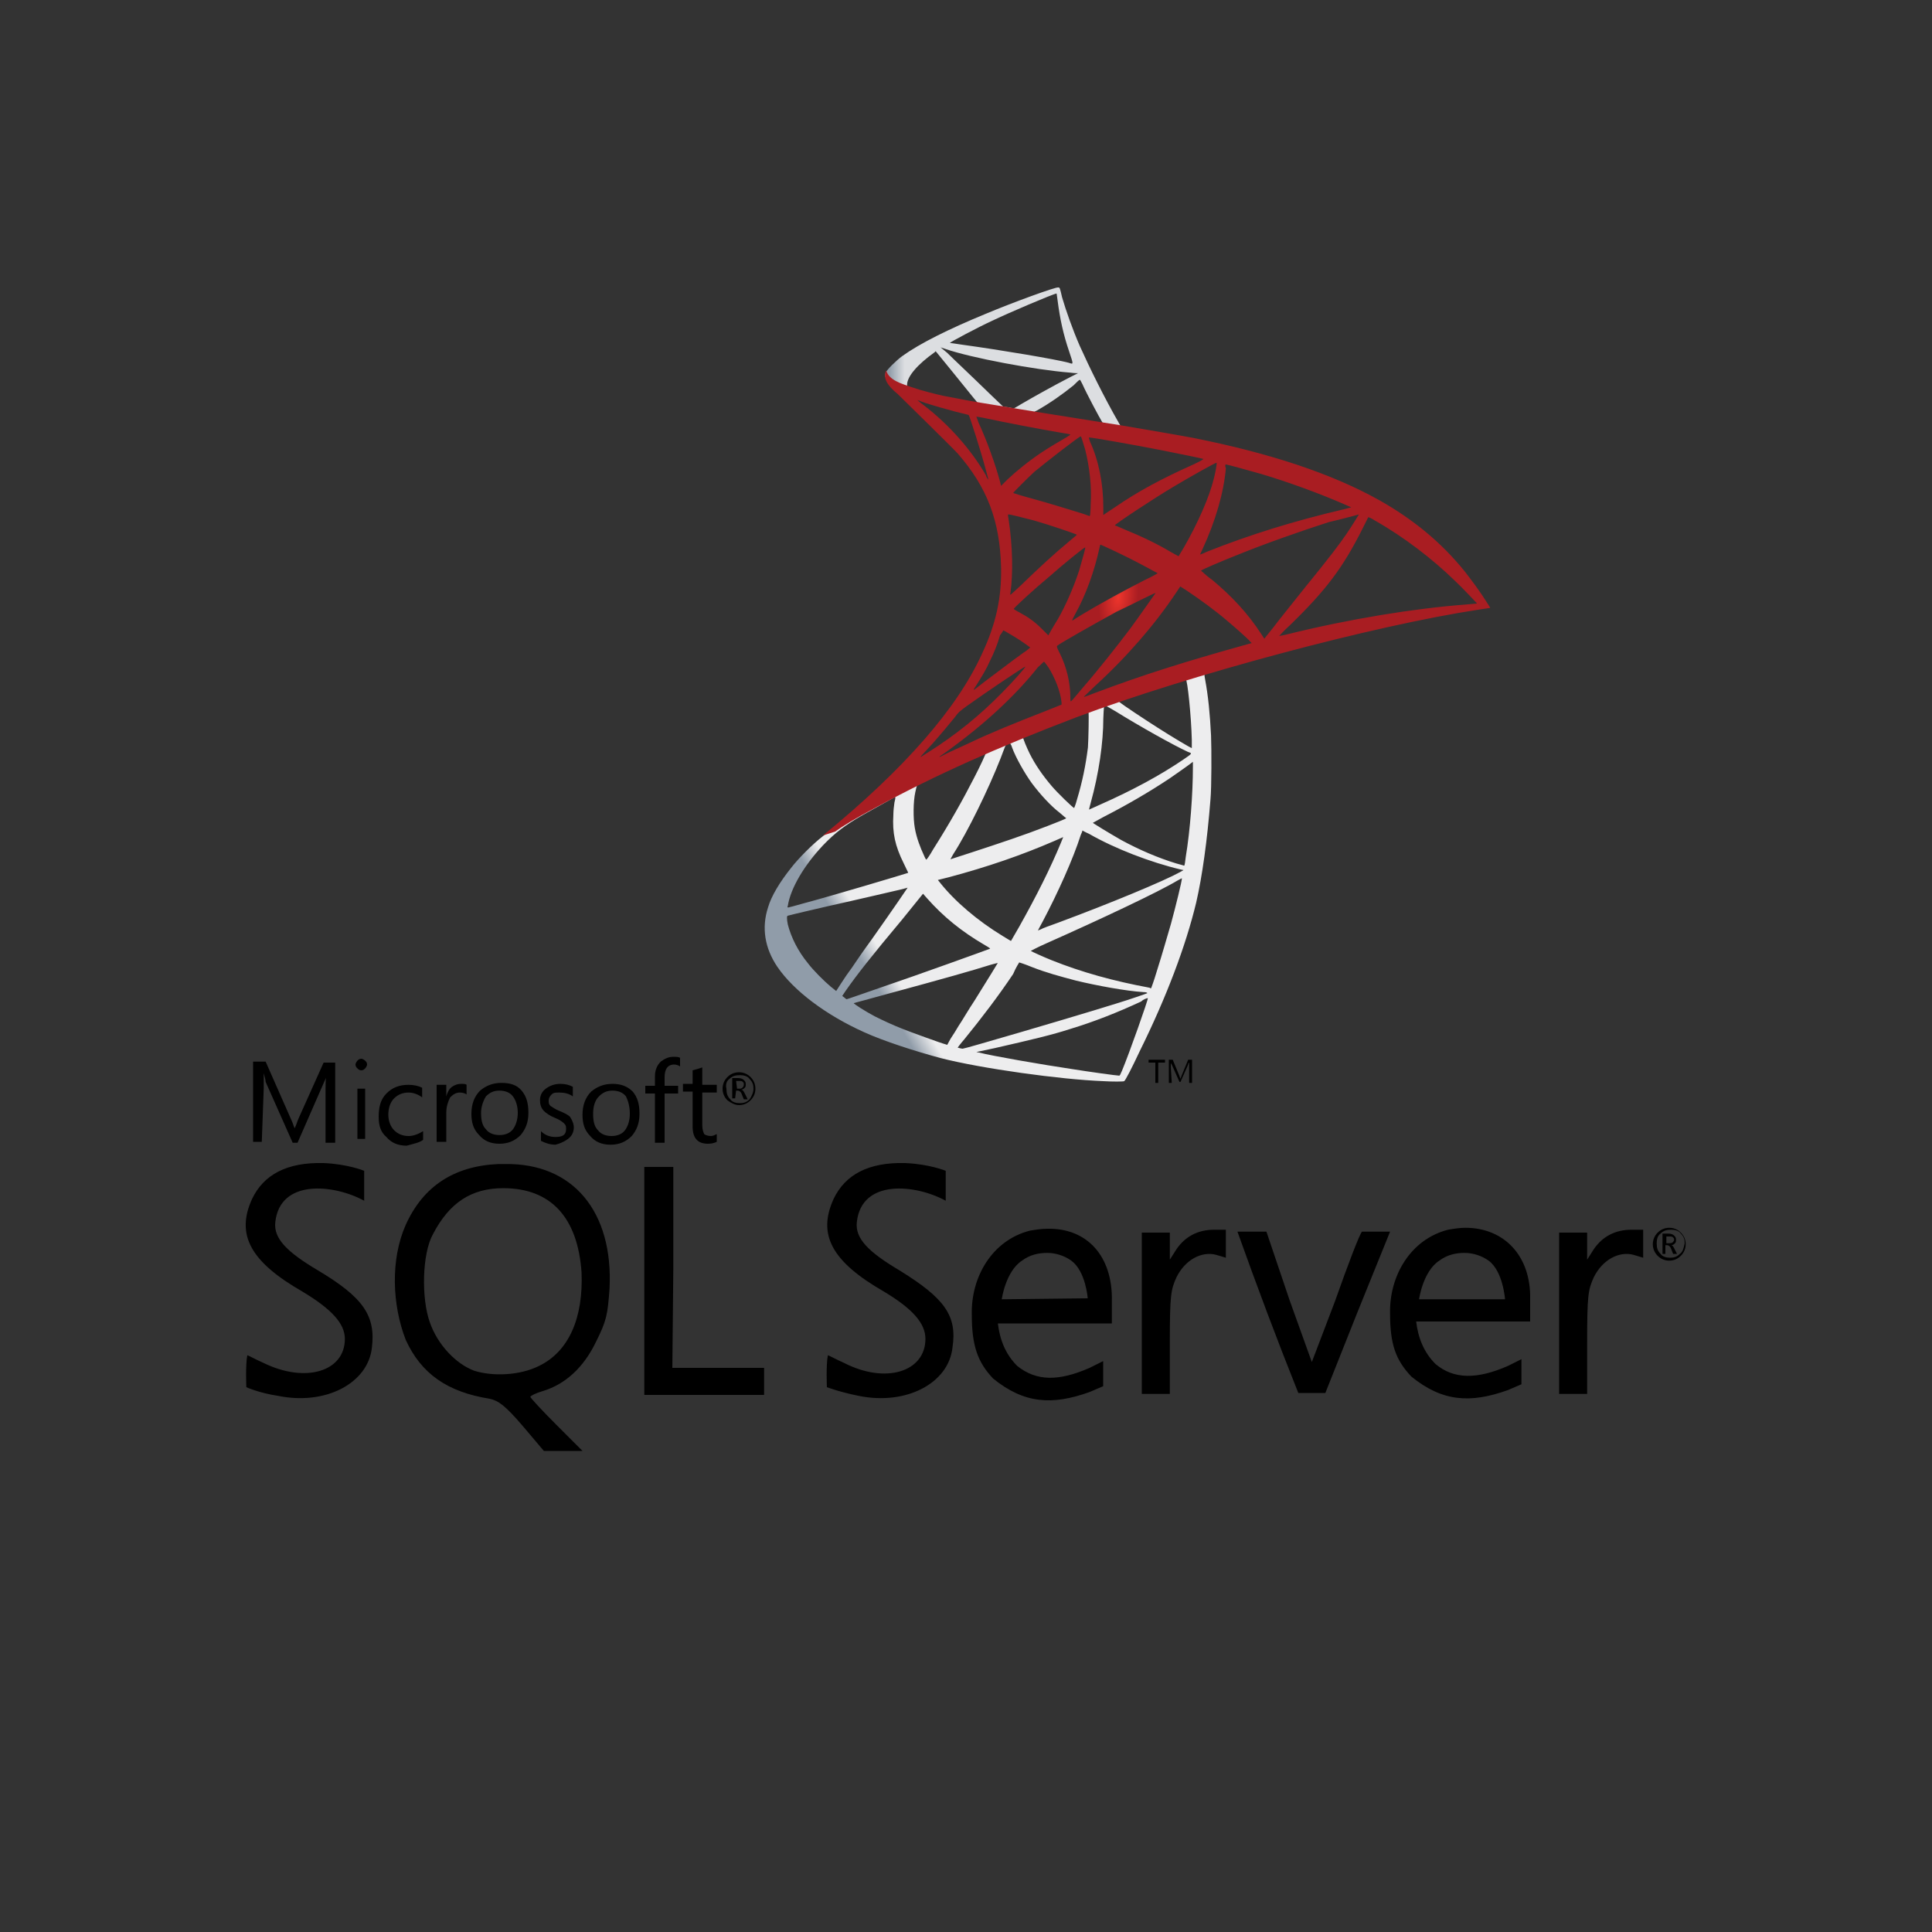 <?xml version="1.0" encoding="UTF-8"?> <!-- Generator: Adobe Illustrator 25.4.1, SVG Export Plug-In . SVG Version: 6.00 Build 0) --> <svg xmlns="http://www.w3.org/2000/svg" xmlns:xlink="http://www.w3.org/1999/xlink" id="Layer_1" x="0px" y="0px" viewBox="0 0 200 200" style="enable-background:new 0 0 200 200;" xml:space="preserve"><rect x="0" y="0" width="200" height="200" fill="#333333" stroke="none"/> <style type="text/css"> .st0{fill:url(#SVGID_1_);} .st1{fill:url(#SVGID_00000049912860255459880790000005811418890271076791_);} .st2{fill:url(#SVGID_00000114066025516767558150000012237812327291089025_);} </style> <g> <g transform="matrix(.569 0 0 .569 199.451 -82.735)"> <linearGradient id="SVGID_1_" gradientUnits="userSpaceOnUse" x1="-40516.98" y1="36807.723" x2="-40466.859" y2="36837.336" gradientTransform="matrix(6.754030e-02 0 0 -6.754030e-02 2547.082 2813.684)"> <stop offset="0" style="stop-color:#909CA9"></stop> <stop offset="1" style="stop-color:#EDEDEE"></stop> </linearGradient> <path class="st0" d="M-128.2,265.1l-28.9,9.4l-25.2,11.1l-7,1.9c-1.8,1.7-3.7,3.4-5.7,5.2c-2.2,1.9-4.3,3.7-5.9,4.9 c-1.8,1.4-4.4,4-5.7,5.7c-2,2.5-3.6,5.1-4.2,7.2c-1.2,3.7-0.6,7.4,1.7,10.8c3,4.4,8.9,8.8,15.8,11.9c3.5,1.6,9.4,3.5,13.9,4.7 c7.4,1.9,21.8,3.9,29.6,4.2c1.6,0.1,3.7,0.1,3.8,0c0.2-0.1,1.4-2.4,2.8-5.4c4.9-9.9,8.4-19.2,10.3-27.1c1.1-4.8,2-11.2,2.6-18.8 c0.2-2.1,0.2-9.2,0.1-11.6c-0.2-3.9-0.5-7.1-1.1-10.3c-0.1-0.5-0.1-0.9-0.1-0.9c0.1-0.1,0.3-0.2,3.9-1.2L-128.2,265.1 L-128.2,265.1L-128.2,265.1L-128.2,265.1z M-134.8,269c0.3,0,1,6.7,1.1,11c0,0.9,0,1.5,0,1.5c-0.2,0-3.7-2.1-6.2-3.7 c-2.2-1.4-6.3-4.1-7-4.7c-0.2-0.2-0.2-0.2,1.6-0.8C-142.2,271.3-135,269-134.8,269z M-149.5,273.8c0.2,0,0.7,0.3,1.9,1 c4.5,2.8,10.6,6.2,13.2,7.4c0.8,0.3,0.9,0.2-1,1.5c-4,2.7-8.9,5.4-15,8.1c-1.1,0.5-2,0.9-2,0.9s0.1-0.5,0.3-1.2 c1.5-5.4,2.3-11,2.3-15.4C-149.7,273.9-149.7,273.9-149.5,273.8C-149.6,273.8-149.5,273.8-149.5,273.8L-149.5,273.8z M-152.5,275 c0.1,0.1,0,5-0.1,6.4c-0.4,3.2-1,6.2-2,9.5c-0.2,0.8-0.5,1.5-0.5,1.5c-0.1,0.1-3.1-2.8-4.1-4c-1.7-2-3-3.9-4-5.9 c-0.5-1-1.3-2.9-1.2-3C-164.2,279.4-152.6,274.9-152.5,275L-152.5,275z M-166.8,280.6L-166.8,280.6c0.1,0.1,0.3,0.4,0.4,0.8 c0.7,1.9,2.3,4.7,3.6,6.5c1.5,2,3.4,4.1,5.1,5.4c0.5,0.4,1,0.9,1.1,0.9c0.1,0.1,0.2,0.1-3.4,1.5c-4.1,1.6-8.6,3.1-13.8,4.8 c-1.2,0.4-2.5,0.8-3.7,1.2c-0.2,0.1-0.1,0,0.4-0.9c2.6-4,6.4-11.8,8.6-17.4c0.4-1,0.7-1.9,0.8-2.1c0.1-0.3,0.2-0.4,0.5-0.6 C-167.1,280.7-166.9,280.6-166.8,280.6L-166.8,280.6z M-171.2,282.4c0.1,0-1,2.4-2.1,4.5c-2.1,4.1-4.4,8.2-7.5,13.1 c-0.5,0.9-1,1.6-1.1,1.7c-0.1,0.2-0.2,0.1-0.5-0.6c-0.7-1.5-1.4-3.3-1.7-5.1c-0.3-1.7-0.3-4.7,0.1-6.5c0.3-1.4,0.3-1.3,0.9-1.7 C-180.4,286.6-171.3,282.4-171.2,282.4L-171.2,282.4z M-133.5,284v0.9c0,4.9-0.5,11.6-1.3,16.4c-0.1,0.9-0.2,1.6-0.3,1.6 c0,0-0.6-0.2-1.4-0.4c-3.3-1-6.8-2.5-10.1-4.3c-2.1-1.2-5.2-3.1-5.1-3.1c0,0,0.9-0.5,2-1.1c4.3-2.2,8.4-4.6,12-7 c1.3-0.9,3.3-2.3,3.8-2.7L-133.5,284L-133.5,284z M-187.7,290.4c0.1,0,0.1,0.2-0.1,1c-0.1,0.6-0.2,1.6-0.2,2.3 c-0.2,3.2,0.3,5.6,1.9,8.8c0.4,0.9,0.8,1.6,0.8,1.7c-0.2,0.1-14.6,4.4-19.2,5.6c-1.4,0.4-2.5,0.7-2.6,0.7c-0.2,0-0.2,0-0.1-0.3 c0.5-3.2,3-7.4,6.4-11c2.3-2.4,4.1-3.7,7.2-5.5C-191.5,292.5-188,290.6-187.7,290.4C-187.8,290.4-187.7,290.4-187.7,290.4 L-187.7,290.4z M-153.6,296.5c0,0,0.5,0.3,1.2,0.6c4.7,2.7,11.2,5.2,16.7,6.5l0.5,0.1l-0.7,0.4c-2.9,1.6-12.5,5.6-22.2,9.2 c-1.4,0.5-2.8,1-3.1,1.2c-0.3,0.1-0.5,0.2-0.5,0.2s0.4-0.8,0.9-1.7c2.7-5.1,5.5-11.3,6.9-15.7 C-153.7,296.9-153.6,296.6-153.6,296.5L-153.6,296.5z M-157.1,297.7c0,0-0.2,0.5-0.4,1c-1.9,4.6-4.4,9.6-7.6,15.3 c-0.8,1.4-1.5,2.6-1.5,2.6s-0.7-0.4-1.5-0.9c-4.6-2.8-8.7-6.3-11.4-9.7l-0.4-0.5l2-0.5c7.1-1.9,13.2-4,19.2-6.6 C-157.8,298-157.1,297.7-157.1,297.7z M-135.5,305.2L-135.5,305.2c0,0.5-1.1,5-2,8.3c-0.8,2.7-1.4,4.9-2.6,8.7c-0.5,1.7-1,3-1,3 s-0.2,0-0.3-0.1c-6.5-1.2-12.3-2.8-17.8-5c-1.5-0.6-3.7-1.6-3.8-1.7c0,0,1.3-0.7,2.9-1.4c9.9-4.4,20.3-9.3,23.8-11.4 C-135.9,305.4-135.6,305.2-135.5,305.2L-135.5,305.2z M-185.4,306.9c0,0-2.7,4-6.6,9.5c-1.4,1.9-2.9,4.1-3.5,5 c-0.6,0.8-1.5,2.1-2,2.9l-0.9,1.4l-1-0.8c-1.2-1-3.2-3-4.1-4.2c-1.9-2.3-3.1-4.8-3.7-7.1c-0.2-1-0.2-1.6,0-1.6 c0.3-0.1,6.2-1.5,11.6-2.7c3-0.7,6.6-1.5,7.8-1.8C-186.4,307.2-185.4,306.9-185.4,306.9L-185.4,306.9z M-182.6,308l0.7,0.8 c3.1,3.5,6.4,6.1,10.3,8.4c0.7,0.4,1.2,0.7,1.2,0.8c-0.2,0.1-13.5,4.9-19.7,7c-3.5,1.2-6.3,2.2-6.4,2.2c0,0-0.2-0.1-0.4-0.3 l-0.4-0.3l0.6-0.9c2.1-3,4.6-6.2,10.3-13L-182.6,308L-182.6,308z M-165.1,320.5c0,0,1,0.3,2.2,0.8c2.8,1.1,5.1,1.7,8.1,2.5 c3.7,0.9,9.1,1.9,12.3,2.1c0.5,0,0.7,0.1,0.7,0.2c-0.2,0.1-3.4,1.2-5.7,1.9c-3.8,1.2-15.2,4.6-24.6,7.3c-1.7,0.5-3.2,0.9-3.3,0.9 c-0.2,0-0.9-0.2-0.9-0.2s0.5-0.7,1.2-1.5c3.1-3.8,6.3-8,8.9-11.9C-165.7,321.4-165.1,320.5-165.1,320.5L-165.1,320.5z M-169,320.6 c0,0-1.5,2.5-4.2,6.8c-1.2,1.8-2.4,3.9-2.9,4.6c-0.4,0.7-1.1,1.8-1.5,2.4l-0.6,1.1l-0.3-0.1c-0.8-0.2-6.3-2.2-7.8-2.8 c-1.8-0.7-3.7-1.6-5.1-2.3c-1.7-0.9-3.9-2.3-3.8-2.4c0,0,3-0.8,6.6-1.8c9.6-2.6,14.9-4.1,18.4-5.2 C-169.5,320.7-169,320.6-169,320.6L-169,320.6z M-141.7,327L-141.7,327c0.1,0.2-3.4,10.1-4.7,13.2c-0.3,0.7-0.4,0.9-0.5,0.9 c-0.4,0-5.5-0.7-8.6-1.2c-5.4-0.8-14.6-2.4-16.9-3l-0.5-0.1l3.3-0.7c7-1.6,10.4-2.4,13.8-3.5c4.3-1.3,8.6-3,12.9-5 C-142.5,327.2-141.9,327-141.7,327L-141.7,327z"></path> <linearGradient id="SVGID_00000106829451504337555010000002401502019185930916_" gradientUnits="userSpaceOnUse" x1="-40505.719" y1="38528.633" x2="-40465.387" y2="38528.633" gradientTransform="matrix(6.754030e-02 0 0 -6.754030e-02 2547.082 2813.684)"> <stop offset="0" style="stop-color:#939FAB"></stop> <stop offset="1" style="stop-color:#DCDEE1"></stop> </linearGradient> <path style="fill:url(#SVGID_00000106829451504337555010000002401502019185930916_);" d="M-158,197.7c-0.5-0.1-8.2,2.7-13.2,4.8 c-6.8,2.8-12,5.4-15.2,7.7c-1.2,0.9-2.7,2.4-3,3c-0.1,0.2-0.1,0.5-0.1,0.7l2.9,2.8l7,2.2l16.6,3l19,3.3l0.2-1.6 c-0.1,0-0.1,0-0.2,0l-2.5-0.4l-0.5-0.9c-2.6-4.5-5.4-10.2-7.1-14c-1.3-3-2.5-6.4-3.2-8.8C-157.7,197.8-157.7,197.7-158,197.7 L-158,197.7L-158,197.7L-158,197.7z M-158.3,198.8L-158.3,198.8c0,0,0.1,0.6,0.2,1.4c0.4,3.1,1,6,2.1,9.2c0.8,2.4,0.8,2.3-0.1,2 c-2.2-0.6-12.2-2.3-19.5-3.3c-1.2-0.2-2.1-0.3-2.1-0.3c-0.1-0.1,5.2-2.9,7.6-4C-167.2,202.4-159,198.9-158.3,198.8L-158.3,198.8z M-179.4,208.6l0.9,0.3c4.6,1.6,16.3,3.8,22.7,4.3c0.7,0.1,1.3,0.1,1.4,0.1c0,0-0.6,0.3-1.4,0.7c-3.1,1.6-6.5,3.5-8.9,4.9 c-0.7,0.4-1.3,0.8-1.4,0.8c-0.1,0-0.5-0.1-1-0.2l-0.9-0.1l-2.2-2.1c-3.8-3.7-6.9-6.6-8-7.7L-179.4,208.6z M-180.3,209.3l3.1,3.8 c1.7,2.1,3.4,4.2,3.8,4.7c0.4,0.5,0.7,0.8,0.7,0.9c-0.1,0.1-4.5-0.8-6.8-1.3c-2.4-0.5-3.4-0.8-4.8-1.3l-1.2-0.4v-0.3 c0-1.5,1.9-3.7,5-5.9L-180.3,209.3L-180.3,209.3z M-154.1,214.5c0.1,0,0.2,0.2,0.5,0.8c0.7,1.6,3.1,6.1,3.6,6.9 c0.2,0.3,0.5,0.3-2.6-0.2c-7.4-1.2-9.8-1.6-9.8-1.6s0.2-0.2,0.5-0.3c2.3-1.3,4.6-2.9,6.7-4.6C-154.7,215-154.3,214.6-154.1,214.5 C-154.2,214.5-154.1,214.5-154.1,214.5L-154.1,214.5z"></path> <radialGradient id="SVGID_00000155849154691046345360000006048764214504993178_" cx="-258.869" cy="17200.185" r="53.545" gradientTransform="matrix(-6.486600e-02 -9.745467e-03 -1.970993e-02 0.13 175.172 -1984.456)" gradientUnits="userSpaceOnUse"> <stop offset="0" style="stop-color:#EE352C"></stop> <stop offset="1" style="stop-color:#A91D22"></stop> </radialGradient> <path style="fill:url(#SVGID_00000155849154691046345360000006048764214504993178_);" d="M-189.3,212.8c0,0-0.5,0.8,0,1.9 c0.3,0.7,1.1,1.6,2.1,2.4c0,0,9.7,9.5,10.9,10.8c5.4,6.2,7.7,12.3,7.9,20.8c0.1,5.4-0.9,10.2-3.5,15.7c-4.5,9.9-14.1,20.9-28.9,33 l2.2-0.7c1.4-1,3.3-2.2,7.8-4.6c10.3-5.6,21.9-10.8,36.1-16.2c20.5-7.7,54.1-16.7,73.3-19.6l2-0.3l-0.3-0.5 c-1.7-2.7-3-4.4-4.4-6.2c-4.2-5.2-9.3-9.4-15.5-12.9c-8.6-4.8-19.7-8.5-33.7-11.3c-2.6-0.5-8.5-1.5-13.2-2.3 c-10-1.6-16.5-2.6-23.6-3.8c-2.6-0.4-6.4-1.1-8.9-1.6c-1.3-0.3-3.8-0.9-5.8-1.6C-186.5,215.2-188.8,214.6-189.3,212.8 L-189.3,212.8z M-183.6,218.2c0,0,0.4,0.1,0.8,0.3c0.8,0.3,1.9,0.6,3.2,1c1,0.3,1.9,0.5,2.9,0.8c1.3,0.3,2.4,0.6,2.4,0.6 c0.2,0.2,2.4,7.2,3.1,9.9c0.3,1,0.5,1.9,0.5,1.9s-0.3-0.3-0.5-0.9c-2.6-4.5-6.6-9.1-11.3-12.7 C-183.2,218.6-183.6,218.2-183.6,218.2L-183.6,218.2z M-172.9,221.2c0.1,0,0.6,0.1,1.2,0.2c3.7,0.8,10.4,2.1,14.6,2.8 c0.7,0.1,1.3,0.2,1.3,0.3c0,0-0.3,0.2-0.6,0.4c-0.7,0.4-3.6,2.1-4.6,2.8c-2.4,1.6-4.6,3.4-6.2,4.9c-0.6,0.6-1.2,1.2-1.2,1.2 s-0.1-0.4-0.2-0.8c-0.8-3-2.4-7.5-3.9-10.7C-172.7,221.7-172.9,221.2-172.9,221.2L-172.9,221.2L-172.9,221.2z M-153.9,224.8 c0.1,0,0.3,0.8,0.8,2.4c0.8,3.2,1.2,6.7,1,10c0,0.9-0.1,1.8-0.1,1.9l-0.1,0.2l-1.1-0.4c-2.3-0.7-6.1-1.9-9.4-2.8 c-1.9-0.5-3.4-1-3.4-1c0-0.1,2.7-2.8,3.9-3.9C-160.1,229.4-154.1,224.7-153.9,224.8L-153.9,224.8z M-152.4,225 c0.1-0.1,9.1,1.5,13.1,2.3c3,0.6,7.5,1.5,7.7,1.6c0.1,0-0.3,0.3-1.8,1c-5.8,2.6-10.1,4.9-14.3,7.8c-1.1,0.7-2.1,1.4-2.1,1.4 s0-0.6,0-1.4c0-4.2-0.8-8.4-2.4-11.9C-152.3,225.4-152.5,225-152.4,225z M-129.2,229.6c0.1,0.1-0.2,1.8-0.5,2.9 c-0.8,3.3-2.9,8.1-5.5,12.6c-0.5,0.8-0.9,1.5-0.9,1.5s-0.6-0.3-1.3-0.7c-2.5-1.5-5.4-2.9-8.6-4.2c-0.9-0.4-1.6-0.7-1.7-0.7 c-0.2-0.1,6.9-4.8,10.6-7C-134.1,232.2-129.3,229.5-129.2,229.6L-129.2,229.6z M-127.5,229.9c0.2,0,4.2,1.1,6.3,1.7 c5.1,1.5,11,3.7,14.9,5.4l1.6,0.7l-1.1,0.3c-9.4,2.2-17.4,4.7-25.2,7.8c-0.6,0.3-1.2,0.5-1.2,0.5s0.2-0.5,0.5-1.1 c2.3-5,3.8-10.1,4.2-14.6C-127.7,230.2-127.6,229.9-127.5,229.9L-127.5,229.9z M-167.1,239c0.1-0.1,3.1,0.7,4.7,1.1 c2.5,0.7,7.8,2.5,7.8,2.6c0,0-0.6,0.5-1.3,1.1c-2.9,2.4-5.6,4.9-8.9,8.1c-1,0.9-1.8,1.7-1.9,1.7c0,0-0.1-0.1,0-0.3 c0.5-3.7,0.4-8.4-0.3-13.2C-167.1,239.5-167.2,239-167.1,239z M-103.3,239c0,0-1.4,2.3-2.3,3.6c-1.3,1.9-3.2,4.4-7.6,9.8 c-2.3,2.9-4.9,6.1-5.7,7.2c-0.9,1.1-1.6,2-1.6,2s-0.3-0.4-0.6-0.9c-2.4-3.7-5.4-6.9-8.9-9.8c-0.7-0.5-1.4-1.1-1.6-1.3 c-0.2-0.2-0.4-0.3-0.4-0.4c0-0.1,3.7-1.7,6.5-2.8c4.9-2,11.7-4.4,16.7-6C-106.2,239.8-103.3,239-103.3,239L-103.3,239z M-101.6,239.5c0.1,0,0.6,0.2,1.2,0.6c5.3,3,10.5,7,14.6,11c1.2,1.1,4,4.1,4,4.1s-1,0.1-2.2,0.2c-9.2,0.7-21,2.6-32.3,5.4 c-0.8,0.2-1.4,0.3-1.5,0.3c0,0,0.8-0.9,1.9-1.9c6.6-6.4,9.7-10.5,13.3-17.7C-102.1,240.5-101.6,239.5-101.6,239.5L-101.6,239.5 L-101.6,239.5z M-150.3,244.5c0.3,0.1,3.1,1.4,5.3,2.5c2,1,4.9,2.6,5.1,2.7c0,0-1,0.6-2.3,1.2c-4.1,2.1-7.6,4-11.3,6.2 c-1,0.6-1.9,1.2-1.9,1.2c-0.1,0-0.1-0.1,0.5-1.2c2-3.6,3.5-7.9,4.4-12C-150.4,244.7-150.4,244.5-150.3,244.5L-150.3,244.5z M-153.1,245c0.1,0.1-0.7,2.8-1.1,4.2c-0.9,2.8-2.4,6.3-3.9,8.9c-0.4,0.6-0.9,1.5-1.2,2l-0.5,0.9l-1.2-1.2c-1.4-1.4-2.6-2.2-4.1-3 c-0.6-0.3-1-0.6-1-0.6c0-0.2,3.7-3.6,6.6-6C-157.5,248.4-153.2,244.9-153.1,245L-153.1,245z M-135.8,252.1l1.1,0.7 c2.4,1.6,5.3,3.7,7.5,5.6c1.2,1,3.7,3.2,4.1,3.7l0.3,0.3l-1.8,0.5c-10,2.8-17.8,5.2-26.8,8.6c-1,0.4-1.9,0.7-1.9,0.7 c-0.1,0-0.2,0.1,2-2c5.8-5.3,10.9-11.2,14.7-16.9L-135.8,252.1L-135.8,252.1z M-140.3,253.3c0,0-3,4.3-4.7,6.6 c-2.1,2.8-5.9,7.6-8.6,10.7c-1.1,1.3-2,2.4-2.1,2.4s-0.1-0.3-0.1-0.8c0-2.6-0.7-5.5-1.9-7.9c-0.5-1-0.6-1.2-0.5-1.4 c0.4-0.4,6.8-4,10.8-6.2C-144.6,255.4-140.4,253.2-140.3,253.3L-140.3,253.3z M-168,260.1c0.1,0,0.6,0.3,1.1,0.6 c1.4,0.8,2.6,1.6,3.8,2.5c0,0-0.5,0.5-1.3,1c-2.1,1.5-5.2,3.9-7.1,5.3c-1.9,1.5-2,1.6-1.8,1.2c1.4-2.2,2.2-3.5,2.9-5.1 c0.7-1.4,1.4-3.1,1.8-4.6C-168.2,260.5-168,260.1-168,260.1L-168,260.1z M-160.6,265.8c0.1,0,0.2,0.2,0.8,1 c1.2,1.9,2.2,4.4,2.4,6.4v0.4l-3,1.2c-5.4,2.1-10.3,4.1-13.6,5.7c-0.9,0.4-2.6,1.2-3.7,1.7c-1.1,0.5-1.9,1-1.9,0.9 s0.7-0.5,1.5-1.1c6.5-4.7,12.2-9.9,16.4-15.2C-161.1,266.3-160.7,265.8-160.6,265.8L-160.6,265.8L-160.6,265.8z M-164,266.7 c0.1,0.1-2.4,2.9-4.1,4.6c-4.2,4.3-8.4,7.7-13.6,11c-0.7,0.4-1.2,0.8-1.3,0.8c-0.2,0.1,0-0.1,2.3-2.6c1.4-1.6,2.5-2.9,3.8-4.5 c0.8-1.1,1-1.2,2.2-2.1C-171.5,271.6-164.1,266.6-164,266.7z"></path> </g> <path d="M52.3,120.5c-0.2,0-0.5,0-0.7,0c-4.6,0.2-7.8,2.3-9.6,6.3c-1.6,3.6-1.4,8.3,0,11.9c1.6,3.5,4.3,5.4,8.7,6.1 c0.9,0.2,1.6,0.7,3.4,2.8l2.2,2.6h4l-2.7-2.7c-1.5-1.5-2.7-2.8-2.7-2.9c0-0.1,0.6-0.4,1.3-0.6c2.3-0.7,4.2-2.4,5.5-5.1 c1.1-2.2,1.2-2.8,1.4-5.5C63.5,125.4,59.3,120.4,52.3,120.5L52.3,120.5L52.3,120.5z M55.8,141.4c-2,1-4.8,1.1-6.7,0.5 c-1.9-0.7-3.8-2.7-4.6-5c-0.9-2.5-0.8-7.1,0.3-9.1c1.7-3.3,4-4.8,7.3-4.8c4.9,0,7.7,3,8.1,8.7C60.4,136.4,58.9,139.9,55.8,141.4 L55.8,141.4z M125.7,127.3c-1.7,0-3,0.7-3.9,2l-0.7,1.1v-2.8h-2.9v16.7h2.9V139c0-4.9,0.1-5.5,0.7-6.8c0.9-1.8,2.6-2.7,4.1-2.3 l1,0.3v-2.9L125.7,127.3L125.7,127.3L125.7,127.3z M108.4,127.2c-0.6,0-1.2,0.1-1.8,0.2c-3.9,1-6.1,4.8-6,8.7 c0,3.2,0.6,4.9,2.2,6.6c3.2,2.6,6.1,2.8,10,1.4c0.7-0.3,1.4-0.6,1.4-0.6v-2.6l-1.4,0.7c-3.2,1.4-5.5,1.4-7.5-0.2 c-1.2-1.2-1.8-2.7-2-4.4h11.8v-2.3C115.2,130,112.5,127.1,108.4,127.2L108.4,127.2L108.4,127.2z M103.7,134.5c0,0,0.4-2.9,2.1-4 c0.8-0.6,1.7-0.8,2.6-0.8s1.8,0.3,2.5,0.8c1.5,1.1,1.7,3.9,1.7,3.9L103.7,134.5L103.7,134.5L103.7,134.5L103.7,134.5z M32.9,131.5 c-3.2-1.9-4.6-3.3-4.4-5c0.5-4.5,6.1-3.9,9.2-2.2v-3.1c0,0-1.7-0.7-4.2-0.8c-3.8-0.1-6.2,1.2-7.4,3.7c-1.7,3.7-0.2,6.5,5.2,9.6 c3,1.8,4.4,3.3,4.4,4.9c0,3.4-4.1,4.6-8.4,2.5c-0.9-0.4-1.6-0.8-1.7-0.8c-0.2,1-0.1,3.3-0.1,3.3s1.3,0.6,3.3,0.9 c4.9,1,9.3-1.3,9.7-5C38.9,136.2,37.6,134.3,32.9,131.5L32.9,131.5L32.9,131.5z M151.7,127.1c-0.6,0-1.2,0.1-1.8,0.2 c-3.9,1-6.1,4.8-6,8.7c0,3.2,0.6,4.8,2.2,6.5c3.2,2.6,6.1,2.8,10,1.4c0.7-0.3,1.4-0.6,1.4-0.6v-2.6l-1.4,0.7 c-3.2,1.4-5.6,1.4-7.5-0.2c-1.2-1.2-1.8-2.7-2-4.4h11.8v-2.3C158.5,130,155.7,127.1,151.7,127.1L151.7,127.1L151.7,127.1z M146.9,134.5c0,0,0.4-2.9,2.1-4c0.8-0.6,1.7-0.8,2.6-0.8c0.9,0,1.8,0.3,2.5,0.8c1.5,1.1,1.7,4,1.7,4H146.9L146.9,134.5 L146.9,134.5z M93.1,131.5c-3.2-1.9-4.6-3.3-4.4-5c0.5-4.5,6.1-3.9,9.2-2.2v-3.1c0,0-1.7-0.7-4.2-0.8c-3.8-0.1-6.2,1.2-7.4,3.7 c-1.7,3.7-0.2,6.5,5.2,9.6c3,1.8,4.3,3.3,4.3,4.9c0,3.4-4.1,4.7-8.4,2.5c-0.9-0.4-1.6-0.8-1.7-0.8c-0.2,1-0.1,3.3-0.1,3.3 s1.3,0.5,3.3,0.9c4.9,1,9.3-1.3,9.7-5C99.1,136.2,97.8,134.4,93.1,131.5L93.1,131.5L93.1,131.5z M168.9,127.3c-1.7,0-3,0.7-3.9,2 l-0.7,1.1v-2.8h-2.9v16.7h2.9V139c0-4.9,0.1-5.5,0.7-6.8c0.9-1.8,2.6-2.7,4.1-2.3l1,0.3v-2.9L168.9,127.3L168.9,127.3z M69.7,131.4 v-10.6h-3v23.6h12.4v-2.8h-9.5L69.7,131.4L69.7,131.4z M138.2,134.7l-2.4,6.3l-2.3-6.4l-2.4-7.1h-3c2,5.6,4.1,11.2,6.3,16.7 c0.9,0,1.9,0,2.8,0l3.3-8.3l3.4-8.4H141C140.8,127.6,139.5,131,138.2,134.7L138.2,134.7L138.2,134.7z M76.5,114.4 c0.5,0,0.9-0.2,1.2-0.5c0.3-0.3,0.5-0.7,0.5-1.2s-0.2-0.9-0.5-1.2c-0.3-0.3-0.7-0.5-1.2-0.5s-0.9,0.2-1.2,0.5 c-0.3,0.3-0.5,0.7-0.5,1.2s0.2,0.9,0.5,1.2C75.7,114.2,76.1,114.4,76.5,114.4L76.5,114.4L76.5,114.4z M75.5,111.7 c0.3-0.3,0.6-0.4,1.1-0.4c0.4,0,0.8,0.1,1,0.4c0.3,0.3,0.4,0.6,0.4,1s-0.2,0.8-0.4,1.1c-0.3,0.3-0.6,0.4-1,0.4s-0.8-0.1-1-0.4 c-0.3-0.3-0.4-0.6-0.4-1.1C75.1,112.3,75.2,111.9,75.5,111.7z M76.2,112.9h0.2c0.1,0,0.3,0.1,0.4,0.4l0.2,0.5h0.4l-0.3-0.6 c-0.1-0.2-0.2-0.4-0.4-0.4c0.2,0,0.3-0.1,0.4-0.2s0.1-0.2,0.1-0.4c0-0.2-0.1-0.3-0.2-0.4s-0.3-0.2-0.6-0.2h-0.6v2.1h0.3L76.2,112.9 L76.2,112.9L76.2,112.9z M76.2,111.9h0.3c0.2,0,0.3,0,0.4,0.1s0.1,0.1,0.1,0.3c0,0.2-0.2,0.4-0.4,0.4h-0.3L76.2,111.9L76.2,111.9 L76.2,111.9z M27.3,112.7c0-0.7,0-1.3,0-1.6l0,0c0.1,0.4,0.2,0.7,0.2,0.9l2.8,6.3h0.5l2.8-6.4c0.1-0.2,0.2-0.4,0.2-0.8l0,0 c-0.1,0.6-0.1,1.2-0.1,1.6v5.6h1V110h-1.2l-2.6,5.8c-0.1,0.2-0.2,0.6-0.4,1l0,0c-0.1-0.2-0.2-0.6-0.4-1l-2.6-5.9h-1.3v8.3h0.9 L27.3,112.7L27.3,112.7L27.3,112.7z M37,112.7h0.8v5.2H37V112.7z M37.4,110.8c0.2,0,0.3-0.1,0.4-0.2c0.1-0.1,0.2-0.3,0.2-0.4 c0-0.2-0.1-0.3-0.2-0.4c-0.1-0.1-0.3-0.2-0.4-0.2c-0.2,0-0.3,0.1-0.4,0.2c-0.1,0.1-0.2,0.3-0.2,0.4c0,0.2,0.1,0.3,0.2,0.4 C37.1,110.7,37.2,110.8,37.4,110.8L37.4,110.8L37.4,110.8z M43.8,118v-0.9c-0.5,0.3-1,0.5-1.5,0.5c-0.6,0-1.1-0.2-1.5-0.6 s-0.6-1-0.6-1.6c0-0.7,0.2-1.3,0.6-1.7c0.4-0.4,0.9-0.6,1.5-0.6c0.5,0,1,0.2,1.4,0.5v-1c-0.4-0.2-0.9-0.3-1.4-0.3 c-1,0-1.7,0.3-2.3,0.9s-0.8,1.4-0.8,2.4c0,0.9,0.2,1.6,0.8,2.1c0.5,0.6,1.2,0.9,2.1,0.9C42.8,118.4,43.4,118.3,43.8,118L43.8,118z M46.2,115.2c0-0.7,0.2-1.2,0.4-1.6c0.3-0.3,0.6-0.5,1-0.5c0.3,0,0.6,0.1,0.7,0.2v-1c-0.1-0.1-0.3-0.1-0.6-0.1s-0.6,0.1-0.9,0.3 c-0.3,0.2-0.5,0.6-0.6,1l0,0v-1.2h-1v5.9h1L46.2,115.2L46.2,115.2z M51.7,118.4c0.9,0,1.6-0.3,2.2-0.9c0.5-0.6,0.8-1.3,0.8-2.3 s-0.2-1.7-0.7-2.3c-0.5-0.6-1.2-0.8-2.1-0.8c-0.9,0-1.6,0.3-2.2,0.8c-0.6,0.6-0.9,1.4-0.9,2.4c0,0.9,0.2,1.6,0.8,2.2 C50.1,118.1,50.8,118.4,51.7,118.4L51.7,118.4L51.7,118.4z M50.3,113.5c0.4-0.4,0.8-0.6,1.4-0.6c0.6,0,1.1,0.2,1.4,0.6 c0.3,0.4,0.5,1,0.5,1.7s-0.2,1.3-0.5,1.7c-0.3,0.4-0.8,0.6-1.4,0.6c-0.6,0-1.1-0.2-1.4-0.6c-0.4-0.4-0.5-1-0.5-1.7 C49.8,114.6,50,114,50.3,113.5L50.3,113.5z M58.8,117.9c0.4-0.3,0.6-0.7,0.6-1.2c0-0.4-0.2-0.8-0.4-1.1c-0.2-0.2-0.6-0.4-1.1-0.6 s-0.7-0.4-0.9-0.5c-0.2-0.2-0.2-0.3-0.2-0.6c0-0.2,0.1-0.4,0.3-0.6s0.4-0.2,0.8-0.2c0.5,0,1,0.1,1.4,0.4v-1 c-0.4-0.2-0.8-0.3-1.3-0.3c-0.6,0-1.1,0.2-1.5,0.5s-0.6,0.7-0.6,1.2c0,0.4,0.1,0.8,0.4,1.1c0.2,0.2,0.6,0.5,1.1,0.7s0.8,0.4,1,0.6 s0.2,0.3,0.2,0.6c0,0.6-0.4,0.8-1.1,0.8c-0.6,0-1.1-0.2-1.5-0.6v1c0.4,0.2,0.9,0.4,1.5,0.4C57.9,118.4,58.4,118.2,58.8,117.9 L58.8,117.9L58.8,117.9z M63.4,112.2c-0.9,0-1.6,0.3-2.2,0.8c-0.6,0.6-0.9,1.4-0.9,2.4c0,0.9,0.2,1.6,0.8,2.2 c0.5,0.6,1.2,0.9,2.1,0.9c0.9,0,1.6-0.3,2.2-0.9c0.5-0.6,0.8-1.3,0.8-2.3s-0.2-1.7-0.7-2.3C64.9,112.4,64.2,112.2,63.4,112.2 L63.4,112.2L63.4,112.2z M65.2,115.3c0,0.7-0.2,1.3-0.5,1.7c-0.3,0.4-0.8,0.6-1.4,0.6c-0.6,0-1.1-0.2-1.4-0.6 c-0.4-0.4-0.5-1-0.5-1.7c0-0.8,0.2-1.4,0.6-1.8c0.4-0.4,0.8-0.6,1.4-0.6c0.6,0,1.1,0.2,1.4,0.6C65,113.9,65.2,114.5,65.2,115.3 L65.2,115.3L65.2,115.3z M67.8,118.3h1v-5.1h1.4v-0.8h-1.4v-0.9c0-0.8,0.3-1.3,1-1.3c0.2,0,0.5,0.1,0.6,0.2v-0.9 c-0.2-0.1-0.4-0.1-0.7-0.1c-0.5,0-0.9,0.2-1.3,0.5c-0.4,0.4-0.6,0.9-0.6,1.5v1h-1v0.8h1V118.3L67.8,118.3z M71.7,116.6 c0,1.2,0.5,1.8,1.6,1.8c0.4,0,0.7-0.1,0.9-0.2v-0.8c-0.2,0.1-0.4,0.2-0.6,0.2c-0.3,0-0.6-0.1-0.7-0.2c-0.1-0.2-0.2-0.5-0.2-0.9 v-3.4h1.5v-0.8h-1.5v-1.8c-0.3,0.1-0.6,0.2-1,0.3v1.4h-1v0.8h1L71.7,116.6L71.7,116.6z M174,127.6c-0.3-0.3-0.7-0.5-1.2-0.5 s-0.9,0.2-1.2,0.5s-0.5,0.7-0.5,1.2s0.2,0.9,0.5,1.2s0.7,0.5,1.2,0.5s0.9-0.2,1.2-0.5s0.5-0.7,0.5-1.2S174.3,127.9,174,127.6 L174,127.6z M173.9,129.8c-0.3,0.3-0.6,0.4-1,0.4s-0.8-0.1-1-0.4c-0.3-0.3-0.4-0.6-0.4-1.1c0-0.4,0.1-0.8,0.4-1 c0.3-0.3,0.6-0.4,1.1-0.4c0.4,0,0.8,0.1,1,0.4c0.3,0.3,0.4,0.6,0.4,1C174.3,129.2,174.2,129.6,173.9,129.8z M173,128.9 c0.2,0,0.3-0.1,0.4-0.2c0.1-0.1,0.1-0.2,0.1-0.4s-0.1-0.3-0.2-0.4c-0.1-0.1-0.3-0.2-0.6-0.2h-0.6v2.1h0.3v-0.9h0.2 c0.1,0,0.3,0.1,0.4,0.4l0.2,0.5h0.4l-0.3-0.6C173.2,129,173.1,128.9,173,128.9L173,128.9L173,128.9z M172.8,128.7h-0.3V128h0.3 c0.2,0,0.3,0,0.4,0.1c0.1,0.1,0.1,0.1,0.1,0.3C173.2,128.6,173.1,128.7,172.8,128.7L172.8,128.7L172.8,128.7z M119.6,112.1h0.3V110 h0.7v-0.3h-1.7v0.3h0.7V112.1L119.6,112.1z M121.2,110.5c0-0.2,0-0.4,0-0.5c0,0.1,0.1,0.2,0.1,0.2l0.8,1.8h0.1l0.8-1.8 c0-0.1,0-0.1,0.1-0.2c0,0.2,0,0.3,0,0.5v1.6h0.3v-2.4H123l-0.7,1.7c0,0.1-0.1,0.2-0.1,0.3l0,0c0-0.1-0.1-0.2-0.1-0.3l-0.7-1.7H121 v2.4h0.3L121.2,110.5L121.2,110.5L121.2,110.5z"></path> </g> </svg> 